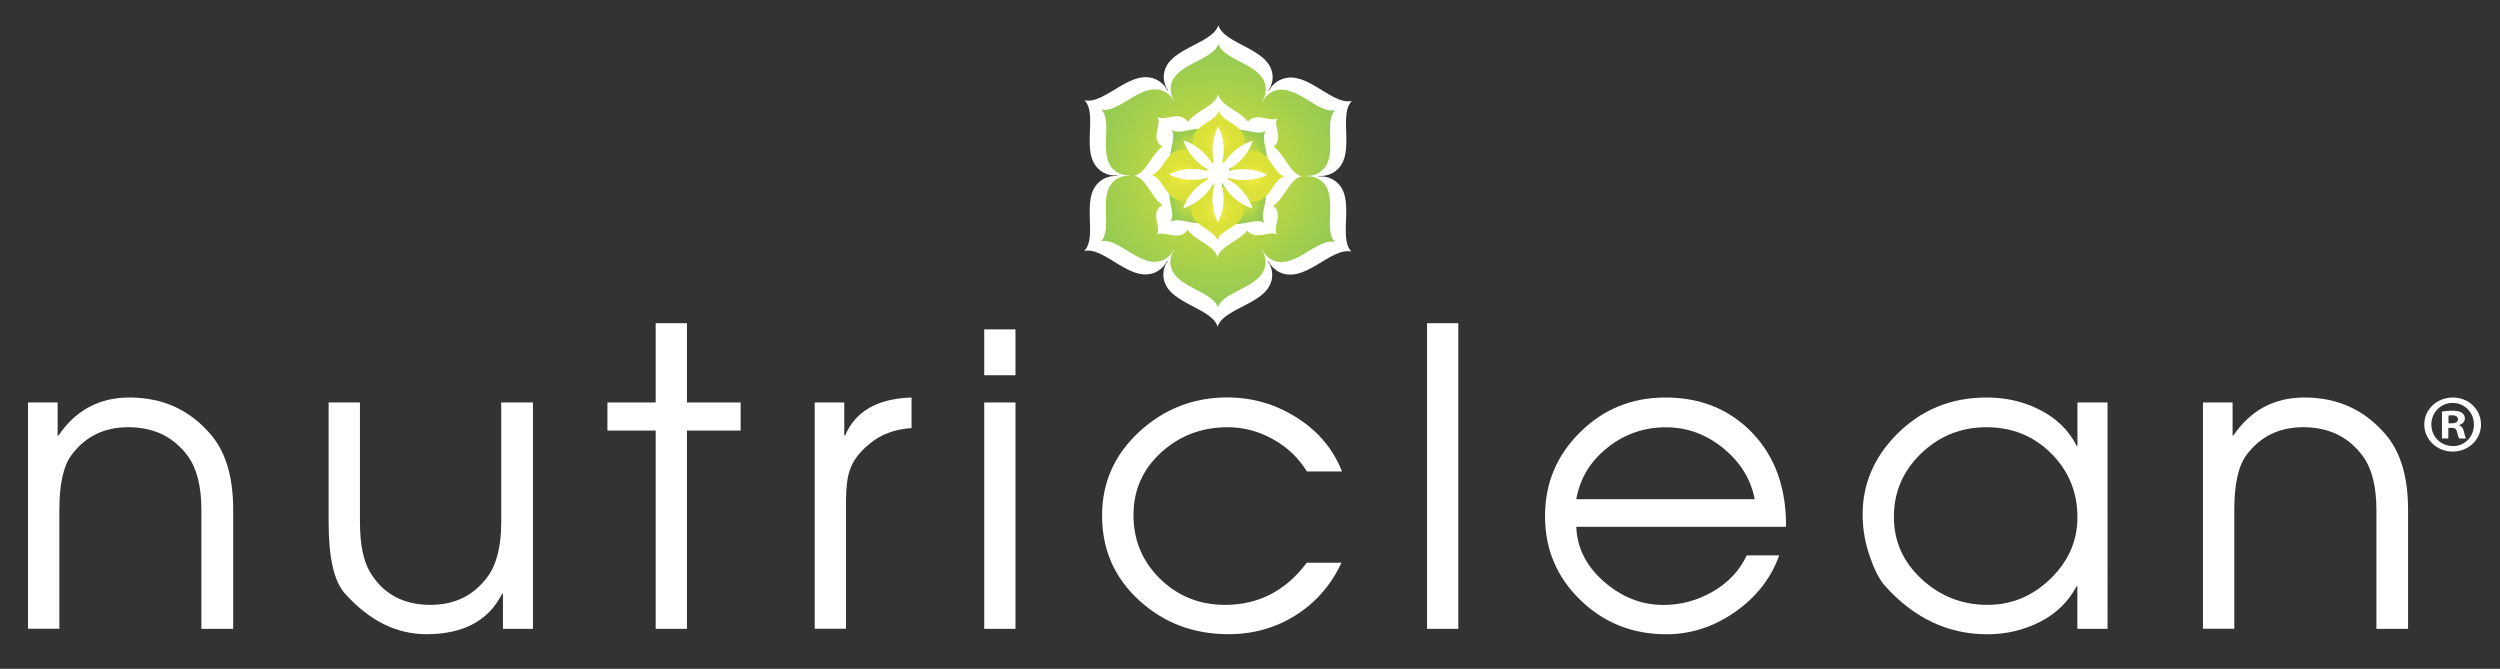 <?xml version="1.0" encoding="utf-8"?>
<!-- Generator: Adobe Illustrator 27.6.1, SVG Export Plug-In . SVG Version: 6.00 Build 0)  -->
<svg version="1.1" id="Layer_1" xmlns="http://www.w3.org/2000/svg" xmlns:xlink="http://www.w3.org/1999/xlink" x="0px" y="0px"
	 viewBox="0 0 322.26 86.21" style="enable-background:new 0 0 322.26 86.21;" xml:space="preserve">
<rect x="0" y="0" width="322.26" height="86.21" fill="#333333" stroke="none"/>
<style type="text/css">
	.st0{fill:#FFFFFF;}
	.st1{opacity:0.9;}
	.st2{fill:url(#SVGID_1_);}
	.st3{fill:url(#SVGID_00000044883895437263961940000015654683461354067602_);}
	.st4{fill:url(#SVGID_00000162336638959358390080000008982569402066595215_);}
	.st5{fill:url(#SVGID_00000109734983902809047830000015308593270667645867_);}
	.st6{fill:url(#SVGID_00000149344938410602030410000011738570000253033397_);}
	.st7{fill:url(#SVGID_00000073703426966863484360000005464148541864087699_);}
	.st8{fill:url(#SVGID_00000131365340915356519120000012407848348841979520_);}
	.st9{fill:url(#SVGID_00000086682962414363660810000014269681973571422382_);}
	.st10{fill:url(#SVGID_00000109717778157424594630000007626989389698776243_);}
</style>
<g>
	<g>
		<g>
			<g>
				<path class="st0" d="M171.85,23.16L171.85,23.16c-0.01-0.01-0.02-0.01-0.03-0.02c-0.01-0.01-0.02-0.02-0.03-0.03l-0.01,0.01
					c-0.59-0.32-1.18-0.42-1.77-0.38c0-0.01,0-0.01,0-0.02c0-0.02,0-0.03,0-0.04c0.59,0.04,1.17-0.06,1.76-0.38l0,0.01
					c0-0.01,0.02-0.01,0.02-0.02c0.02-0.01,0.03-0.01,0.04-0.02l0,0c3.25-1.91,0.52-7.28,2.43-9.26c-2.71,0.61-6.07-4.41-9.4-2.63v0
					c-0.01,0-0.02,0.01-0.03,0.01c-0.01,0.01-0.02,0.01-0.04,0.02l0,0c-0.58,0.34-0.97,0.79-1.23,1.31
					c-0.02-0.02-0.04-0.03-0.06-0.04c0.32-0.47,0.53-1.02,0.55-1.67l0,0c0-0.01,0-0.02,0-0.04s0-0.02,0-0.04l0,0
					c-0.07-3.7-6.19-4.08-7-6.68c-0.82,2.59-6.95,2.93-7.04,6.64h0c0,0.01,0,0.02,0,0.04c0,0.01,0,0.02,0,0.03v0.01
					c0.02,0.65,0.22,1.21,0.55,1.68c-0.02,0.01-0.04,0.02-0.06,0.03c-0.25-0.51-0.64-0.96-1.21-1.3l0,0c-0.01,0-0.02-0.01-0.04-0.02
					c-0.01,0-0.02-0.01-0.03-0.02v0c-3.32-1.8-6.71,3.2-9.42,2.58c1.89,1.99-0.88,7.34,2.36,9.28h0c0.01,0,0.02,0.01,0.03,0.02
					c0.01,0,0.03,0.02,0.04,0.02v0c0.59,0.32,1.18,0.42,1.77,0.38c0,0.01,0,0.02,0,0.02c0,0.01,0.01,0.03,0.01,0.05
					c-0.59-0.04-1.17,0.06-1.76,0.37l-0.01,0c-0.01,0-0.01,0.01-0.02,0.02c-0.01,0.01-0.02,0.01-0.03,0.02v0
					c-3.25,1.9-0.52,7.28-2.42,9.25c2.71-0.6,6.08,4.42,9.4,2.64v0c0.01,0,0.01-0.01,0.02-0.02c0.02-0.01,0.03-0.01,0.04-0.02h-0.01
					c0.58-0.34,0.97-0.79,1.23-1.31c0.02,0.01,0.04,0.02,0.06,0.04c-0.33,0.47-0.54,1.02-0.55,1.68l0,0c0,0.01,0,0.02,0,0.04
					c0,0.01,0,0.02,0,0.03l0,0c0.07,3.7,6.19,4.08,7,6.68c0.82-2.59,6.95-2.93,7.04-6.63l0,0c0-0.01,0-0.02,0-0.04
					c0-0.02,0-0.02,0-0.04v0c-0.01-0.66-0.22-1.21-0.55-1.69c0.03,0,0.04-0.02,0.06-0.03c0.25,0.51,0.64,0.95,1.21,1.3v0
					c0.01,0.01,0.02,0.01,0.03,0.01c0.01,0.01,0.02,0.02,0.03,0.02l0,0c3.32,1.79,6.72-3.2,9.42-2.58
					C172.32,30.44,175.08,25.09,171.85,23.16z"/>
				<path class="st0" d="M169.35,22.73L169.35,22.73L169.35,22.73c-1.82-0.45-2.43-3.1-4.15-4.35c0.04-0.03,0.08-0.07,0.12-0.1l0,0
					v0c0.01-0.01,0.02-0.01,0.03-0.02l0-0.01c1.26-1.25-0.28-3,0.4-4.08c-1.11,0.65-2.9-0.86-4.19,0.36v0
					c-0.06,0.05-0.09,0.11-0.14,0.15c-1.28-1.65-3.95-2.26-4.4-4.03c-0.46,1.79-3.21,2.39-4.47,4.09c-0.07-0.11-0.15-0.22-0.25-0.32
					l0,0c0,0-0.01-0.01-0.02-0.01c0,0,0-0.01-0.01-0.01v0c-1.29-1.22-3.08,0.27-4.18-0.38h0l0,0l0,0h0
					c0.66,1.09-0.88,2.82,0.36,4.09v0c0,0,0,0.01,0.01,0.01c0,0,0.01,0.01,0.01,0.01l0,0c0.11,0.11,0.22,0.18,0.33,0.25
					c-1.67,1.25-2.31,3.85-4.11,4.28h0l0,0l0,0h0c1.81,0.45,2.43,3.08,4.12,4.34c-0.12,0.07-0.25,0.15-0.37,0.27v0
					c-0.01,0.01-0.01,0.01-0.02,0.02c0,0,0,0-0.01,0.01l0,0c-1.25,1.25,0.28,3-0.39,4.08v0l0,0l0,0v0c1.11-0.64,2.89,0.86,4.18-0.35
					l0,0c0.01,0,0.01-0.01,0.01-0.01c0,0,0.01-0.01,0.02-0.01h-0.01c0.12-0.12,0.21-0.24,0.28-0.37c1.26,1.69,3.98,2.3,4.43,4.08
					c0.44-1.74,3.08-2.34,4.38-3.96c0.04,0.06,0.09,0.12,0.15,0.18l0,0l0,0c0,0.01,0.01,0.01,0.01,0.02l0.01,0
					c1.29,1.22,3.08-0.28,4.18,0.38c-0.66-1.08,0.89-2.82-0.37-4.09h0.01c-0.01,0-0.01-0.01-0.01-0.02c0,0,0,0-0.01,0l0,0
					c-0.05-0.05-0.1-0.09-0.15-0.13C166.89,25.84,167.51,23.17,169.35,22.73L169.35,22.73L169.35,22.73z M157.09,22.69L157.09,22.69
					L157.09,22.69c1.18,0.29,1.84,1.5,2.64,2.66c-1.2-0.79-2.46-1.45-2.75-2.62c-0.29,1.12-1.47,1.77-2.63,2.52
					c0.77-1.12,1.44-2.27,2.59-2.55h0c0,0,0,0,0,0c0,0,0,0,0,0h0c-1.17-0.29-1.83-1.48-2.62-2.63c1.17,0.76,2.37,1.42,2.66,2.56
					c0.3-1.17,1.6-1.83,2.81-2.63C158.97,21.16,158.29,22.4,157.09,22.69L157.09,22.69L157.09,22.69z"/>
				<g>
					<path class="st0" d="M157.46,22.43L157.46,22.43L157.46,22.43L157.46,22.43L157.46,22.43c1.59-0.92,4.12,1.23,5.98-0.5v0
						c0.01,0,0.01-0.02,0.01-0.02c0.01,0,0.02-0.01,0.03-0.02l0,0c1.78-1.79-0.41-4.29,0.55-5.84c-1.58,0.93-4.13-1.22-5.98,0.51
						l0,0c0,0,0,0-0.01,0c-0.01,0.01-0.02,0.02-0.03,0.03l0,0C156.23,18.39,158.42,20.89,157.46,22.43z"/>
					<path class="st0" d="M156.57,23.07c-1.59,0.93-4.13-1.22-5.98,0.5h-0.01c0,0.01,0,0.01-0.01,0.01
						c-0.01,0.01-0.02,0.01-0.03,0.02l0.01,0c-1.79,1.79,0.4,4.29-0.56,5.83c1.59-0.93,4.13,1.23,5.98-0.5l0.01,0
						c0,0,0-0.02,0.02-0.02c0,0,0.01-0.01,0.02-0.01h-0.01C157.8,27.11,155.61,24.61,156.57,23.07z"/>
					<path class="st0" d="M163.35,23.76L163.35,23.76c0-0.01-0.01-0.02-0.02-0.02c0-0.01-0.01-0.01-0.01-0.02l0,0
						c-1.84-1.74-4.4,0.39-5.98-0.54c0.95,1.55-1.26,4.03,0.52,5.84l0,0c0,0,0.02,0.02,0.03,0.03c0,0,0,0,0.01,0l0,0
						c1.84,1.74,4.4-0.39,5.98,0.54C162.92,28.05,165.12,25.57,163.35,23.76z"/>
					<path class="st0" d="M156.18,16.48c-0.01-0.01-0.02-0.01-0.03-0.03c0,0,0,0,0,0l0,0c-1.84-1.74-4.4,0.4-5.98-0.54
						c0.95,1.55-1.26,4.03,0.52,5.84l0,0.01c0.01,0,0.02,0.01,0.03,0.02c0,0.01,0,0.01,0.01,0.02l0,0c1.83,1.74,4.39-0.39,5.97,0.54
						l0.01,0c0,0,0,0-0.01,0l0.01,0l-0.01,0C155.74,20.77,157.94,18.29,156.18,16.48L156.18,16.48z"/>
				</g>
				<g>
					<path class="st0" d="M157.56,22.71L157.56,22.71L157.56,22.71L157.56,22.71L157.56,22.71c1.79,0.45,2.03,3.72,4.59,3.78v0
						c0.01,0,0.02,0,0.03,0c0.01,0,0.02,0,0.03,0l-0.01,0c2.56-0.04,2.82-3.32,4.62-3.74c-1.8-0.44-2.04-3.72-4.59-3.78l0,0
						c-0.01,0-0.02,0-0.02,0c-0.01,0-0.02,0-0.03,0l0,0.01C159.61,19.01,159.36,22.28,157.56,22.71z"/>
					<path class="st0" d="M156.47,22.55c-1.8-0.44-2.04-3.72-4.6-3.77v0c-0.01,0-0.01,0-0.02,0c-0.01,0-0.02,0-0.03-0.01v0.01
						c-2.56,0.04-2.82,3.31-4.62,3.74c1.79,0.44,2.03,3.73,4.59,3.77v0.01c0.01,0,0.02,0,0.03,0c0,0,0.02,0,0.02,0v0
						C154.41,26.27,154.68,22.99,156.47,22.55z"/>
					<path class="st0" d="M160.77,27.73L160.77,27.73c0.01-0.02,0-0.02,0-0.03c0-0.01,0-0.01,0-0.02l0,0
						c-0.04-2.51-3.4-2.76-3.83-4.51c-0.45,1.75-3.81,1.99-3.87,4.49h0c0,0.01,0,0.02,0,0.03c0,0,0,0.01,0,0.01l0,0
						c0.04,2.5,3.4,2.76,3.83,4.51C157.36,30.46,160.71,30.23,160.77,27.73z"/>
					<path class="st0" d="M160.96,17.62c0-0.01,0-0.02,0-0.03c0-0.01,0-0.01,0-0.02l0,0c-0.04-2.5-3.4-2.75-3.84-4.51
						c-0.45,1.75-3.81,1.98-3.86,4.49h0c-0.01,0.01,0,0.02,0,0.03c0,0,0,0.02,0,0.02h0c0.04,2.5,3.39,2.76,3.83,4.51v0h0.01l0,0v0
						C157.55,20.36,160.9,20.12,160.96,17.62L160.96,17.62z"/>
				</g>
				<path class="st0" d="M158.39,23.14c0.05-0.06,0.09-0.13,0.12-0.19c0.7,0.2,1.45,0.32,2.24,0.33c1.3,0,2.51-0.29,3.51-0.8
					c-1-0.51-2.21-0.81-3.5-0.81c-0.73,0-1.42,0.1-2.07,0.26c-0.02-0.09-0.04-0.17-0.07-0.25c0.57-0.33,1.12-0.72,1.62-1.21
					c0.92-0.9,1.57-1.94,1.91-2.98c-1.07,0.33-2.14,0.95-3.07,1.84c-0.47,0.46-0.87,0.95-1.19,1.46c-0.08-0.05-0.17-0.09-0.27-0.13
					c0.15-0.58,0.23-1.2,0.23-1.84c0-1.27-0.3-2.45-0.81-3.42c-0.53,0.97-0.83,2.15-0.83,3.42c0,0.65,0.08,1.27,0.22,1.85
					c-0.09,0.04-0.18,0.08-0.26,0.13c-0.32-0.52-0.72-1.03-1.19-1.49c-0.92-0.91-1.98-1.53-3.06-1.87c0.33,1.04,0.97,2.09,1.89,3
					c0.51,0.5,1.07,0.91,1.65,1.24c-0.02,0.08-0.05,0.16-0.06,0.25c-0.65-0.18-1.37-0.29-2.1-0.29c-1.3-0.01-2.52,0.29-3.51,0.79
					c0.99,0.52,2.2,0.81,3.5,0.81c0.8,0.01,1.57-0.12,2.28-0.32c0.03,0.06,0.07,0.12,0.11,0.18c-0.66,0.34-1.3,0.79-1.88,1.35
					c-0.93,0.9-1.57,1.94-1.91,2.98c1.07-0.33,2.15-0.95,3.07-1.84c0.61-0.59,1.08-1.24,1.44-1.92c0.06,0.03,0.12,0.04,0.19,0.06
					c-0.24,0.72-0.39,1.51-0.39,2.36c0,1.27,0.29,2.45,0.81,3.42c0.53-0.97,0.83-2.15,0.83-3.42c0.01-0.83-0.13-1.62-0.37-2.35
					c0.07-0.02,0.12-0.03,0.19-0.06c0.35,0.67,0.82,1.32,1.42,1.92c0.92,0.9,1.98,1.53,3.06,1.86c-0.34-1.05-0.97-2.09-1.89-3
					C159.66,23.92,159.04,23.48,158.39,23.14z"/>
			</g>
			<g class="st1">
				
					<radialGradient id="SVGID_1_" cx="120.221" cy="134.333" r="16.276" gradientTransform="matrix(1 3.000000e-03 -3.100000e-03 0.977 37.211 -108.892)" gradientUnits="userSpaceOnUse">
					<stop  offset="0" style="stop-color:#D6DE23"/>
					<stop  offset="1" style="stop-color:#8BC53F"/>
				</radialGradient>
				<path class="st2" d="M169.99,23.09L169.99,23.09c0,0-0.01-0.01-0.02-0.02c-0.01,0-0.02-0.01-0.03-0.02l-0.01,0.01
					c-0.51-0.28-1.03-0.37-1.55-0.34c0-0.01,0-0.01,0-0.02c0-0.01,0-0.02,0-0.04c0.51,0.04,1.03-0.06,1.54-0.33v0
					c0.01,0,0.02-0.01,0.02-0.02c0.02,0,0.03-0.01,0.04-0.01l0-0.01c2.84-1.67,0.46-6.36,2.12-8.09c-2.37,0.53-5.31-3.86-8.23-2.31
					l0,0c0,0-0.01,0.01-0.02,0.01c-0.01,0.01-0.03,0.02-0.03,0.02v0c-0.5,0.29-0.84,0.69-1.07,1.14c-0.02-0.01-0.04-0.02-0.06-0.03
					c0.29-0.41,0.46-0.89,0.48-1.47h0c0-0.01,0-0.02,0-0.03c0-0.01,0-0.02,0-0.03h0c-0.06-3.24-5.42-3.57-6.12-5.84
					c-0.72,2.27-6.08,2.56-6.16,5.8v0c0,0.01,0,0.02,0,0.03c0,0.01,0,0.02,0,0.03v0c0.01,0.58,0.19,1.06,0.48,1.48
					c-0.02,0.01-0.04,0.02-0.05,0.03c-0.23-0.45-0.56-0.85-1.06-1.14h0.01c-0.01,0-0.02-0.01-0.03-0.01
					c-0.01-0.01-0.02-0.01-0.03-0.02l0,0c-2.91-1.57-5.87,2.8-8.24,2.26c1.65,1.74-0.76,6.42,2.07,8.11h0
					c0.01,0,0.02,0.01,0.02,0.01c0.01,0,0.02,0.01,0.03,0.02v0c0.51,0.28,1.04,0.37,1.55,0.33c0,0.01,0,0.02,0,0.03
					c0,0.01,0,0.02,0,0.04c-0.51-0.04-1.03,0.05-1.54,0.32l0,0c-0.01,0.01-0.02,0.01-0.02,0.02c-0.01,0-0.02,0-0.03,0.01v0
					c-2.84,1.67-0.46,6.37-2.12,8.09c2.37-0.53,5.32,3.87,8.23,2.31v0.01c0-0.01,0.02-0.01,0.02-0.02c0.01-0.01,0.02-0.01,0.03-0.02
					l0,0c0.5-0.3,0.84-0.69,1.08-1.15c0.02,0.02,0.03,0.02,0.05,0.03c-0.29,0.42-0.47,0.9-0.48,1.47h0c0,0.01,0,0.02,0,0.03
					c0,0.01,0,0.02,0,0.03h0c0.06,3.24,5.41,3.57,6.12,5.84c0.72-2.26,6.08-2.56,6.16-5.8h0c0-0.01,0-0.02,0-0.03
					c0-0.01,0-0.02,0-0.03l0,0c0-0.58-0.19-1.06-0.47-1.48c0.01-0.01,0.03-0.02,0.05-0.03c0.23,0.45,0.56,0.84,1.06,1.14h0
					c0.01,0.01,0.02,0.01,0.03,0.02c0.01,0,0.01,0.01,0.03,0.02l0,0c2.9,1.56,5.87-2.8,8.24-2.26
					C170.41,29.47,172.82,24.78,169.99,23.09z"/>
				<path class="st0" d="M167.81,22.72L167.81,22.72L167.81,22.72c-1.6-0.39-2.13-2.72-3.63-3.81c0.04-0.03,0.08-0.06,0.11-0.09l0,0
					c0,0,0,0,0,0c0.01-0.01,0.02-0.01,0.02-0.02l0,0c1.1-1.1-0.24-2.63,0.34-3.57c-0.97,0.57-2.52-0.75-3.66,0.31v0
					c-0.05,0.04-0.08,0.09-0.12,0.14c-1.12-1.44-3.46-1.98-3.85-3.53c-0.4,1.57-2.81,2.09-3.92,3.58c-0.06-0.1-0.13-0.2-0.22-0.29h0
					c0,0-0.01-0.01-0.02-0.02c0,0,0,0-0.01,0l0,0c-1.12-1.07-2.68,0.24-3.65-0.33l0,0l0,0l0,0l0,0c0.58,0.95-0.77,2.47,0.31,3.57v0
					c0,0,0,0.01,0.01,0.01c0,0.01,0,0.01,0.01,0.01h0c0.1,0.09,0.2,0.16,0.29,0.22c-1.47,1.1-2.02,3.37-3.6,3.75l0,0l0,0l0,0l0,0
					c1.59,0.39,2.13,2.69,3.61,3.79c-0.12,0.06-0.22,0.13-0.32,0.23h-0.01c0,0-0.01,0.01-0.01,0.01c0,0,0,0-0.01,0.01l0,0
					c-1.09,1.09,0.25,2.62-0.34,3.57l-0.01,0.01l0,0l0,0l0.01-0.01c0.97-0.57,2.52,0.75,3.66-0.31l0,0c0.01,0,0.01-0.01,0.01-0.01
					c0-0.01,0.01-0.01,0.02-0.01v0c0.1-0.1,0.18-0.21,0.24-0.32c1.11,1.47,3.48,2.01,3.88,3.57c0.39-1.53,2.7-2.06,3.84-3.46
					c0.04,0.05,0.08,0.1,0.13,0.15l0,0c0,0,0,0,0,0.01c0,0,0.01,0.01,0.02,0.02v0c1.12,1.07,2.69-0.24,3.66,0.34
					c-0.58-0.95,0.77-2.47-0.32-3.58h0c0,0-0.01-0.01-0.02-0.02c0,0,0,0,0,0l0,0c-0.05-0.04-0.09-0.08-0.13-0.11
					C165.65,25.45,166.2,23.11,167.81,22.72L167.81,22.72L167.81,22.72z M157.08,22.69L157.08,22.69L157.08,22.69
					c1.03,0.25,1.61,1.31,2.3,2.32c-1.05-0.69-2.15-1.27-2.41-2.29c-0.25,0.98-1.29,1.55-2.3,2.2c0.67-0.98,1.27-1.99,2.27-2.24l0,0
					l0,0l0,0l0,0c-1.02-0.25-1.61-1.29-2.29-2.3c1.02,0.67,2.07,1.24,2.32,2.23c0.27-1.03,1.4-1.61,2.46-2.3
					C158.73,21.34,158.13,22.44,157.08,22.69L157.08,22.69L157.08,22.69z"/>
				<g>
					
						<radialGradient id="SVGID_00000016077482729684880810000009784022316029982363_" cx="123.472" cy="131.256" r="3.027" gradientTransform="matrix(1 3.000000e-03 -3.100000e-03 0.977 37.211 -108.892)" gradientUnits="userSpaceOnUse">
						<stop  offset="0" style="stop-color:#D6DE23"/>
						<stop  offset="1" style="stop-color:#8BC53F"/>
					</radialGradient>
					<path style="fill:url(#SVGID_00000016077482729684880810000009784022316029982363_);" d="M157.4,22.46L157.4,22.46L157.4,22.46
						C157.4,22.46,157.4,22.46,157.4,22.46L157.4,22.46c1.39-0.81,3.61,1.08,5.23-0.44v0c0.01,0,0.01-0.01,0.02-0.02
						c0.01,0,0.02-0.01,0.02-0.02l0,0c1.57-1.57-0.36-3.75,0.48-5.1c-1.39,0.81-3.61-1.08-5.24,0.44v0c0,0,0,0,0,0
						c0,0.01-0.02,0.02-0.03,0.02l0,0C156.33,18.93,158.24,21.11,157.4,22.46z"/>
					
						<radialGradient id="SVGID_00000051350419934776402770000018001867405572431027_" cx="116.971" cy="137.555" r="3.027" gradientTransform="matrix(1 3.000000e-03 -3.100000e-03 0.977 37.211 -108.892)" gradientUnits="userSpaceOnUse">
						<stop  offset="0" style="stop-color:#D6DE23"/>
						<stop  offset="1" style="stop-color:#8BC53F"/>
					</radialGradient>
					<path style="fill:url(#SVGID_00000051350419934776402770000018001867405572431027_);" d="M156.63,23.02
						c-1.39,0.81-3.61-1.07-5.23,0.44l0,0c-0.01,0.01-0.01,0.01-0.01,0.02c0,0-0.02,0-0.02,0.02l0,0c-1.56,1.57,0.35,3.76-0.48,5.1
						c1.39-0.81,3.61,1.08,5.23-0.44v0c0.01-0.01,0.01-0.01,0.02-0.02c0-0.01,0.01-0.01,0.01-0.01v-0.01
						C157.71,26.56,155.79,24.37,156.63,23.02z"/>
					
						<radialGradient id="SVGID_00000083080803291947527680000010786609092865902765_" cx="123.372" cy="137.656" r="3.027" gradientTransform="matrix(1 3.000000e-03 -3.100000e-03 0.977 37.211 -108.892)" gradientUnits="userSpaceOnUse">
						<stop  offset="0" style="stop-color:#D6DE23"/>
						<stop  offset="1" style="stop-color:#8BC53F"/>
					</radialGradient>
					<path style="fill:url(#SVGID_00000083080803291947527680000010786609092865902765_);" d="M162.56,23.62L162.56,23.62
						c-0.01-0.01-0.01-0.01-0.02-0.02c-0.01,0-0.02-0.01-0.02-0.01h0c-1.6-1.52-3.84,0.35-5.23-0.47c0.83,1.35-1.1,3.53,0.45,5.11
						l-0.01,0c0.01,0.01,0.02,0.01,0.02,0.02c0.01,0,0.01,0.01,0.01,0.01v0c1.61,1.52,3.85-0.35,5.23,0.47
						C162.18,27.38,164.11,25.21,162.56,23.62z"/>
					
						<radialGradient id="SVGID_00000080920956553712526930000012995305228085757627_" cx="117.067" cy="131.155" r="3.027" gradientTransform="matrix(1 3.000000e-03 -3.100000e-03 0.977 37.211 -108.892)" gradientUnits="userSpaceOnUse">
						<stop  offset="0" style="stop-color:#D6DE23"/>
						<stop  offset="1" style="stop-color:#8BC53F"/>
					</radialGradient>
					<path style="fill:url(#SVGID_00000080920956553712526930000012995305228085757627_);" d="M156.28,17.25
						c-0.01-0.01-0.02-0.01-0.03-0.02c0,0,0-0.01,0-0.01v0c-1.61-1.52-3.85,0.35-5.23-0.47c0.83,1.36-1.1,3.53,0.45,5.11l-0.01,0
						c0.01,0.01,0.02,0.01,0.02,0.02c0,0.01,0.01,0.01,0.01,0.01l0,0c1.61,1.53,3.84-0.34,5.23,0.47l0.01,0v0v0v0
						c-0.84-1.36,1.09-3.53-0.46-5.11L156.28,17.25z"/>
				</g>
				<g>
					
						<radialGradient id="SVGID_00000133506031876696572870000004573813193308835720_" cx="124.748" cy="134.373" r="3.728" gradientTransform="matrix(1 3.000000e-03 -3.100000e-03 0.977 37.211 -108.892)" gradientUnits="userSpaceOnUse">
						<stop  offset="0" style="stop-color:#F9EC31"/>
						<stop  offset="0.187" style="stop-color:#EAE62B"/>
						<stop  offset="0.442" style="stop-color:#DBE025"/>
						<stop  offset="0.655" style="stop-color:#D6DE23"/>
					</radialGradient>
					<path style="fill:url(#SVGID_00000133506031876696572870000004573813193308835720_);" d="M157.49,22.71L157.49,22.71
						L157.49,22.71L157.49,22.71L157.49,22.71c1.57,0.39,1.78,3.25,4.02,3.3l0,0.01c0,0,0.02,0,0.02,0c0.01,0,0.02,0,0.03,0v-0.01
						c2.24-0.03,2.47-2.9,4.04-3.27c-1.57-0.38-1.78-3.26-4.02-3.3l0,0c0,0,0,0-0.01,0c-0.01,0-0.02,0-0.04,0v0.01
						C159.29,19.47,159.06,22.33,157.49,22.71z"/>
					
						<radialGradient id="SVGID_00000164473383162533586890000016698939574808698024_" cx="115.697" cy="134.232" r="3.727" gradientTransform="matrix(1 3.000000e-03 -3.100000e-03 0.977 37.211 -108.892)" gradientUnits="userSpaceOnUse">
						<stop  offset="0" style="stop-color:#F9EC31"/>
						<stop  offset="0.187" style="stop-color:#EAE62B"/>
						<stop  offset="0.442" style="stop-color:#DBE025"/>
						<stop  offset="0.655" style="stop-color:#D6DE23"/>
					</radialGradient>
					<path style="fill:url(#SVGID_00000164473383162533586890000016698939574808698024_);" d="M156.54,22.57
						c-1.57-0.39-1.78-3.26-4.02-3.3l0,0c0,0-0.01,0-0.02,0c-0.01,0-0.02,0-0.03,0v0c-2.24,0.04-2.47,2.9-4.04,3.28
						c1.56,0.38,1.77,3.26,4.01,3.3l0,0.01c0,0,0.01,0,0.02,0c0.01,0,0.01,0,0.02,0v0C154.74,25.81,154.97,22.95,156.54,22.57z"/>
					
						<radialGradient id="SVGID_00000055687622096108238220000016887635596121345203_" cx="120.15" cy="138.828" r="3.728" gradientTransform="matrix(1 3.000000e-03 -3.100000e-03 0.977 37.211 -108.892)" gradientUnits="userSpaceOnUse">
						<stop  offset="0" style="stop-color:#F9EC31"/>
						<stop  offset="0.187" style="stop-color:#EAE62B"/>
						<stop  offset="0.442" style="stop-color:#DBE025"/>
						<stop  offset="0.655" style="stop-color:#D6DE23"/>
					</radialGradient>
					<path style="fill:url(#SVGID_00000055687622096108238220000016887635596121345203_);" d="M160.3,27.09L160.3,27.09
						c0-0.01,0-0.02,0-0.02c0-0.01,0-0.02,0-0.02l0,0c-0.04-2.19-2.97-2.41-3.35-3.95c-0.39,1.53-3.33,1.74-3.38,3.93h0
						c0,0.01,0,0.02,0,0.03c0,0,0,0,0,0.01l0,0c0.04,2.18,2.97,2.41,3.35,3.94C157.31,29.49,160.25,29.28,160.3,27.09z"/>
					
						<radialGradient id="SVGID_00000071531410766215966060000003102111891091837341_" cx="120.29" cy="129.775" r="3.728" gradientTransform="matrix(1 3.000000e-03 -3.100000e-03 0.977 37.211 -108.892)" gradientUnits="userSpaceOnUse">
						<stop  offset="0" style="stop-color:#F9EC31"/>
						<stop  offset="0.187" style="stop-color:#EAE62B"/>
						<stop  offset="0.442" style="stop-color:#DBE025"/>
						<stop  offset="0.655" style="stop-color:#D6DE23"/>
					</radialGradient>
					<path style="fill:url(#SVGID_00000071531410766215966060000003102111891091837341_);" d="M160.47,18.25c0-0.01,0-0.02,0-0.03
						c0,0,0-0.01,0-0.01l0,0c-0.03-2.19-2.96-2.41-3.35-3.95c-0.4,1.53-3.33,1.74-3.38,3.93h-0.01c0,0.01,0.01,0.01,0.01,0.02
						c0,0-0.01,0.01-0.01,0.02h0.01c0.03,2.19,2.96,2.41,3.35,3.94v0l0,0l0,0v0C157.48,20.65,160.42,20.44,160.47,18.25
						L160.47,18.25z"/>
				</g>
				<path class="st0" d="M158.22,23.08c0.04-0.05,0.08-0.11,0.1-0.16c0.61,0.17,1.26,0.28,1.95,0.29c1.14,0.01,2.2-0.25,3.08-0.69
					c-0.87-0.45-1.93-0.71-3.07-0.72c-0.64,0-1.24,0.08-1.81,0.23c-0.01-0.08-0.03-0.15-0.06-0.23c0.5-0.28,0.98-0.63,1.42-1.06
					c0.81-0.79,1.38-1.7,1.67-2.61c-0.93,0.29-1.88,0.83-2.68,1.61c-0.42,0.4-0.76,0.83-1.05,1.28c-0.07-0.04-0.15-0.08-0.23-0.11
					c0.12-0.51,0.2-1.05,0.2-1.61c0-1.12-0.26-2.15-0.71-3c-0.46,0.85-0.73,1.88-0.73,3c0,0.56,0.07,1.11,0.19,1.62
					c-0.08,0.04-0.16,0.08-0.23,0.12c-0.28-0.45-0.63-0.89-1.04-1.3c-0.8-0.79-1.73-1.34-2.67-1.63c0.3,0.91,0.85,1.83,1.66,2.62
					c0.44,0.44,0.94,0.8,1.44,1.08c-0.02,0.07-0.04,0.14-0.05,0.22c-0.58-0.16-1.2-0.25-1.84-0.25c-1.14-0.01-2.21,0.25-3.08,0.69
					c0.87,0.45,1.93,0.71,3.07,0.71c0.71,0,1.38-0.11,1.99-0.28c0.03,0.05,0.06,0.11,0.09,0.16c-0.57,0.3-1.13,0.69-1.64,1.18
					c-0.81,0.78-1.37,1.69-1.67,2.61c0.93-0.29,1.87-0.83,2.68-1.61c0.53-0.52,0.94-1.09,1.26-1.67c0.05,0.02,0.11,0.04,0.16,0.05
					c-0.21,0.63-0.34,1.33-0.34,2.06c0,1.12,0.26,2.15,0.71,3c0.45-0.85,0.73-1.88,0.73-2.99c0-0.73-0.12-1.42-0.33-2.06
					c0.06-0.01,0.11-0.03,0.17-0.05c0.3,0.59,0.72,1.15,1.24,1.67c0.8,0.79,1.74,1.34,2.67,1.63c-0.29-0.92-0.85-1.83-1.65-2.62
					C159.33,23.76,158.78,23.38,158.22,23.08z"/>
			</g>
			<g>
				<path class="st0" d="M30.05,81.06h-4.09V65.73c0-3.02-0.58-5.33-1.74-6.93c-1.82-2.48-4.38-3.73-7.69-3.73
					c-3.09,0-5.53,1.19-7.3,3.57c-1.06,1.42-1.58,3.78-1.58,7.08v15.33H3.61V51.88h3.82v4.26h0.11c2.22-3.27,5.27-4.9,9.16-4.9
					c4.32,0,7.85,1.63,10.58,4.9c1.85,2.23,2.78,5.43,2.78,9.58V81.06z"/>
				<path class="st0" d="M68.7,81.06h-3.87v-4.52h-0.11c-1.74,3.47-5,5.21-9.76,5.21c-3.86,0-7.34-1.74-10.47-5.21
					c-1.42-1.56-2.13-4.63-2.13-9.21V51.88h4.04v15.44c0,2.84,0.44,4.98,1.31,6.44c1.67,2.8,4.27,4.21,7.79,4.21
					c3.09,0,5.53-1.19,7.31-3.57c1.2-1.6,1.8-3.96,1.8-7.08V51.88h4.09V81.06z"/>
				<path class="st0" d="M95.47,55.5h-6.92v25.56h-4.03V55.5h-6.22v-3.62h6.22V41.66h4.03v10.22h6.92V55.5z"/>
				<path class="st0" d="M117.49,55.18c-2.14,0.14-3.94,0.81-5.39,2.02c-1.31,1.06-2.16,2.2-2.56,3.41
					c-0.33,0.92-0.49,2.31-0.49,4.15v16.29h-4.03V51.88h3.81v4.26h0.11c1.31-3.12,4.16-4.76,8.56-4.9V55.18z"/>
				<path class="st0" d="M130.9,48.37h-4.03v-5.91h4.03V48.37z M130.9,81.06h-4.03V51.88h4.03V81.06z"/>
				<path class="st0" d="M172.99,60.77h-4.53c-1.06-1.74-2.51-3.12-4.36-4.15c-1.85-1.03-3.8-1.55-5.83-1.55
					c-3.35,0-6.21,1.08-8.59,3.25c-2.38,2.17-3.57,4.86-3.57,8.09c0,3.23,1.14,5.96,3.43,8.2c2.29,2.24,5.09,3.36,8.39,3.36
					c4.29,0,7.8-1.81,10.52-5.43h4.47c-1.34,2.87-3.31,5.13-5.89,6.76c-2.58,1.63-5.47,2.45-8.67,2.45c-4.5,0-8.35-1.45-11.53-4.37
					c-3.18-2.91-4.77-6.55-4.77-10.92c0-4.26,1.6-7.86,4.8-10.81c3.2-2.94,6.98-4.42,11.34-4.42c3.24,0,6.23,0.87,8.97,2.61
					C169.93,55.59,171.86,57.9,172.99,60.77z"/>
				<path class="st0" d="M187.98,81.06h-4.03v-39.4h4.03V81.06z"/>
				<path class="st0" d="M230.23,67.91h-27.04c0.11,2.74,1.3,5.1,3.6,7.09c2.29,1.99,4.83,2.98,7.63,2.98
					c2.25,0,4.38-0.57,6.38-1.73c1.99-1.15,3.45-2.71,4.36-4.66h4.19c-1.06,2.95-2.95,5.37-5.69,7.29c-2.75,1.92-5.7,2.88-8.86,2.88
					c-4.36,0-8.06-1.47-11.09-4.42c-3.04-2.94-4.55-6.55-4.55-10.81c0-4.23,1.5-7.83,4.52-10.81c3.01-2.99,6.68-4.48,11.01-4.48
					c4.54,0,8.28,1.53,11.21,4.58C228.82,58.88,230.26,62.9,230.23,67.91z M226.19,64.34c-0.51-2.59-1.86-4.78-4.06-6.57
					c-2.2-1.79-4.66-2.69-7.39-2.69c-2.83,0-5.35,0.88-7.55,2.64c-2.2,1.75-3.53,3.96-4,6.63H226.19z"/>
				<path class="st0" d="M271.66,81.06h-3.88v-5.48h-0.1c-1.06,1.99-2.63,3.51-4.71,4.58c-2.09,1.06-4.36,1.6-6.79,1.6
					c-5.05,0-9.43-2.06-13.14-6.18c-0.69-0.75-1.31-1.88-1.85-3.41c-0.73-1.92-1.09-3.87-1.09-5.86c0-3.87,1.43-7.28,4.31-10.23
					c3.16-3.23,7.05-4.84,11.67-4.84c2.47,0,4.72,0.51,6.76,1.54c2.22,1.1,3.83,2.66,4.85,4.69h0.1v-5.59h3.88V81.06z M267.79,66.68
					c0-3.22-1.12-5.97-3.38-8.23c-2.26-2.25-5.04-3.38-8.34-3.38c-3.27,0-6.08,1.13-8.43,3.38c-2.34,2.26-3.51,4.98-3.51,8.18
					c0,3.16,1.2,5.83,3.6,8.04c2.4,2.2,5.21,3.3,8.45,3.3c3.13,0,5.84-1.13,8.15-3.38C266.64,72.34,267.79,69.7,267.79,66.68z"/>
				<path class="st0" d="M310.42,81.06h-4.09V65.73c0-3.02-0.58-5.33-1.75-6.93c-1.82-2.48-4.38-3.73-7.69-3.73
					c-3.09,0-5.52,1.19-7.3,3.57c-1.06,1.42-1.58,3.78-1.58,7.08v15.33h-4.04V51.88h3.82v4.26h0.1c2.22-3.27,5.27-4.9,9.16-4.9
					c4.32,0,7.85,1.63,10.58,4.9c1.85,2.23,2.78,5.43,2.78,9.58V81.06z"/>
			</g>
		</g>
	</g>
	<g>
		<path class="st0" d="M319.81,54.72c0,1.95-1.61,3.49-3.65,3.49c-2.04,0-3.66-1.55-3.66-3.49c0-1.95,1.63-3.48,3.69-3.48
			C318.2,51.24,319.81,52.77,319.81,54.72z M313.41,54.72c0,1.55,1.2,2.78,2.78,2.78c1.54,0.02,2.71-1.23,2.71-2.76
			c0-1.55-1.17-2.8-2.75-2.8C314.6,51.94,313.41,53.19,313.41,54.72z M315.6,56.52h-0.82v-3.47c0.33-0.04,0.78-0.11,1.37-0.11
			c0.67,0,0.97,0.11,1.21,0.28c0.22,0.15,0.37,0.4,0.37,0.74c0,0.42-0.33,0.7-0.74,0.83v0.04c0.35,0.11,0.52,0.38,0.63,0.85
			c0.11,0.53,0.19,0.72,0.26,0.85h-0.87c-0.11-0.13-0.17-0.42-0.29-0.85c-0.06-0.36-0.28-0.53-0.73-0.53h-0.39V56.52z M315.62,54.57
			h0.39c0.46,0,0.83-0.15,0.83-0.51c0-0.32-0.24-0.53-0.76-0.53c-0.22,0-0.37,0.02-0.46,0.04V54.57z"/>
	</g>
</g>
</svg>
